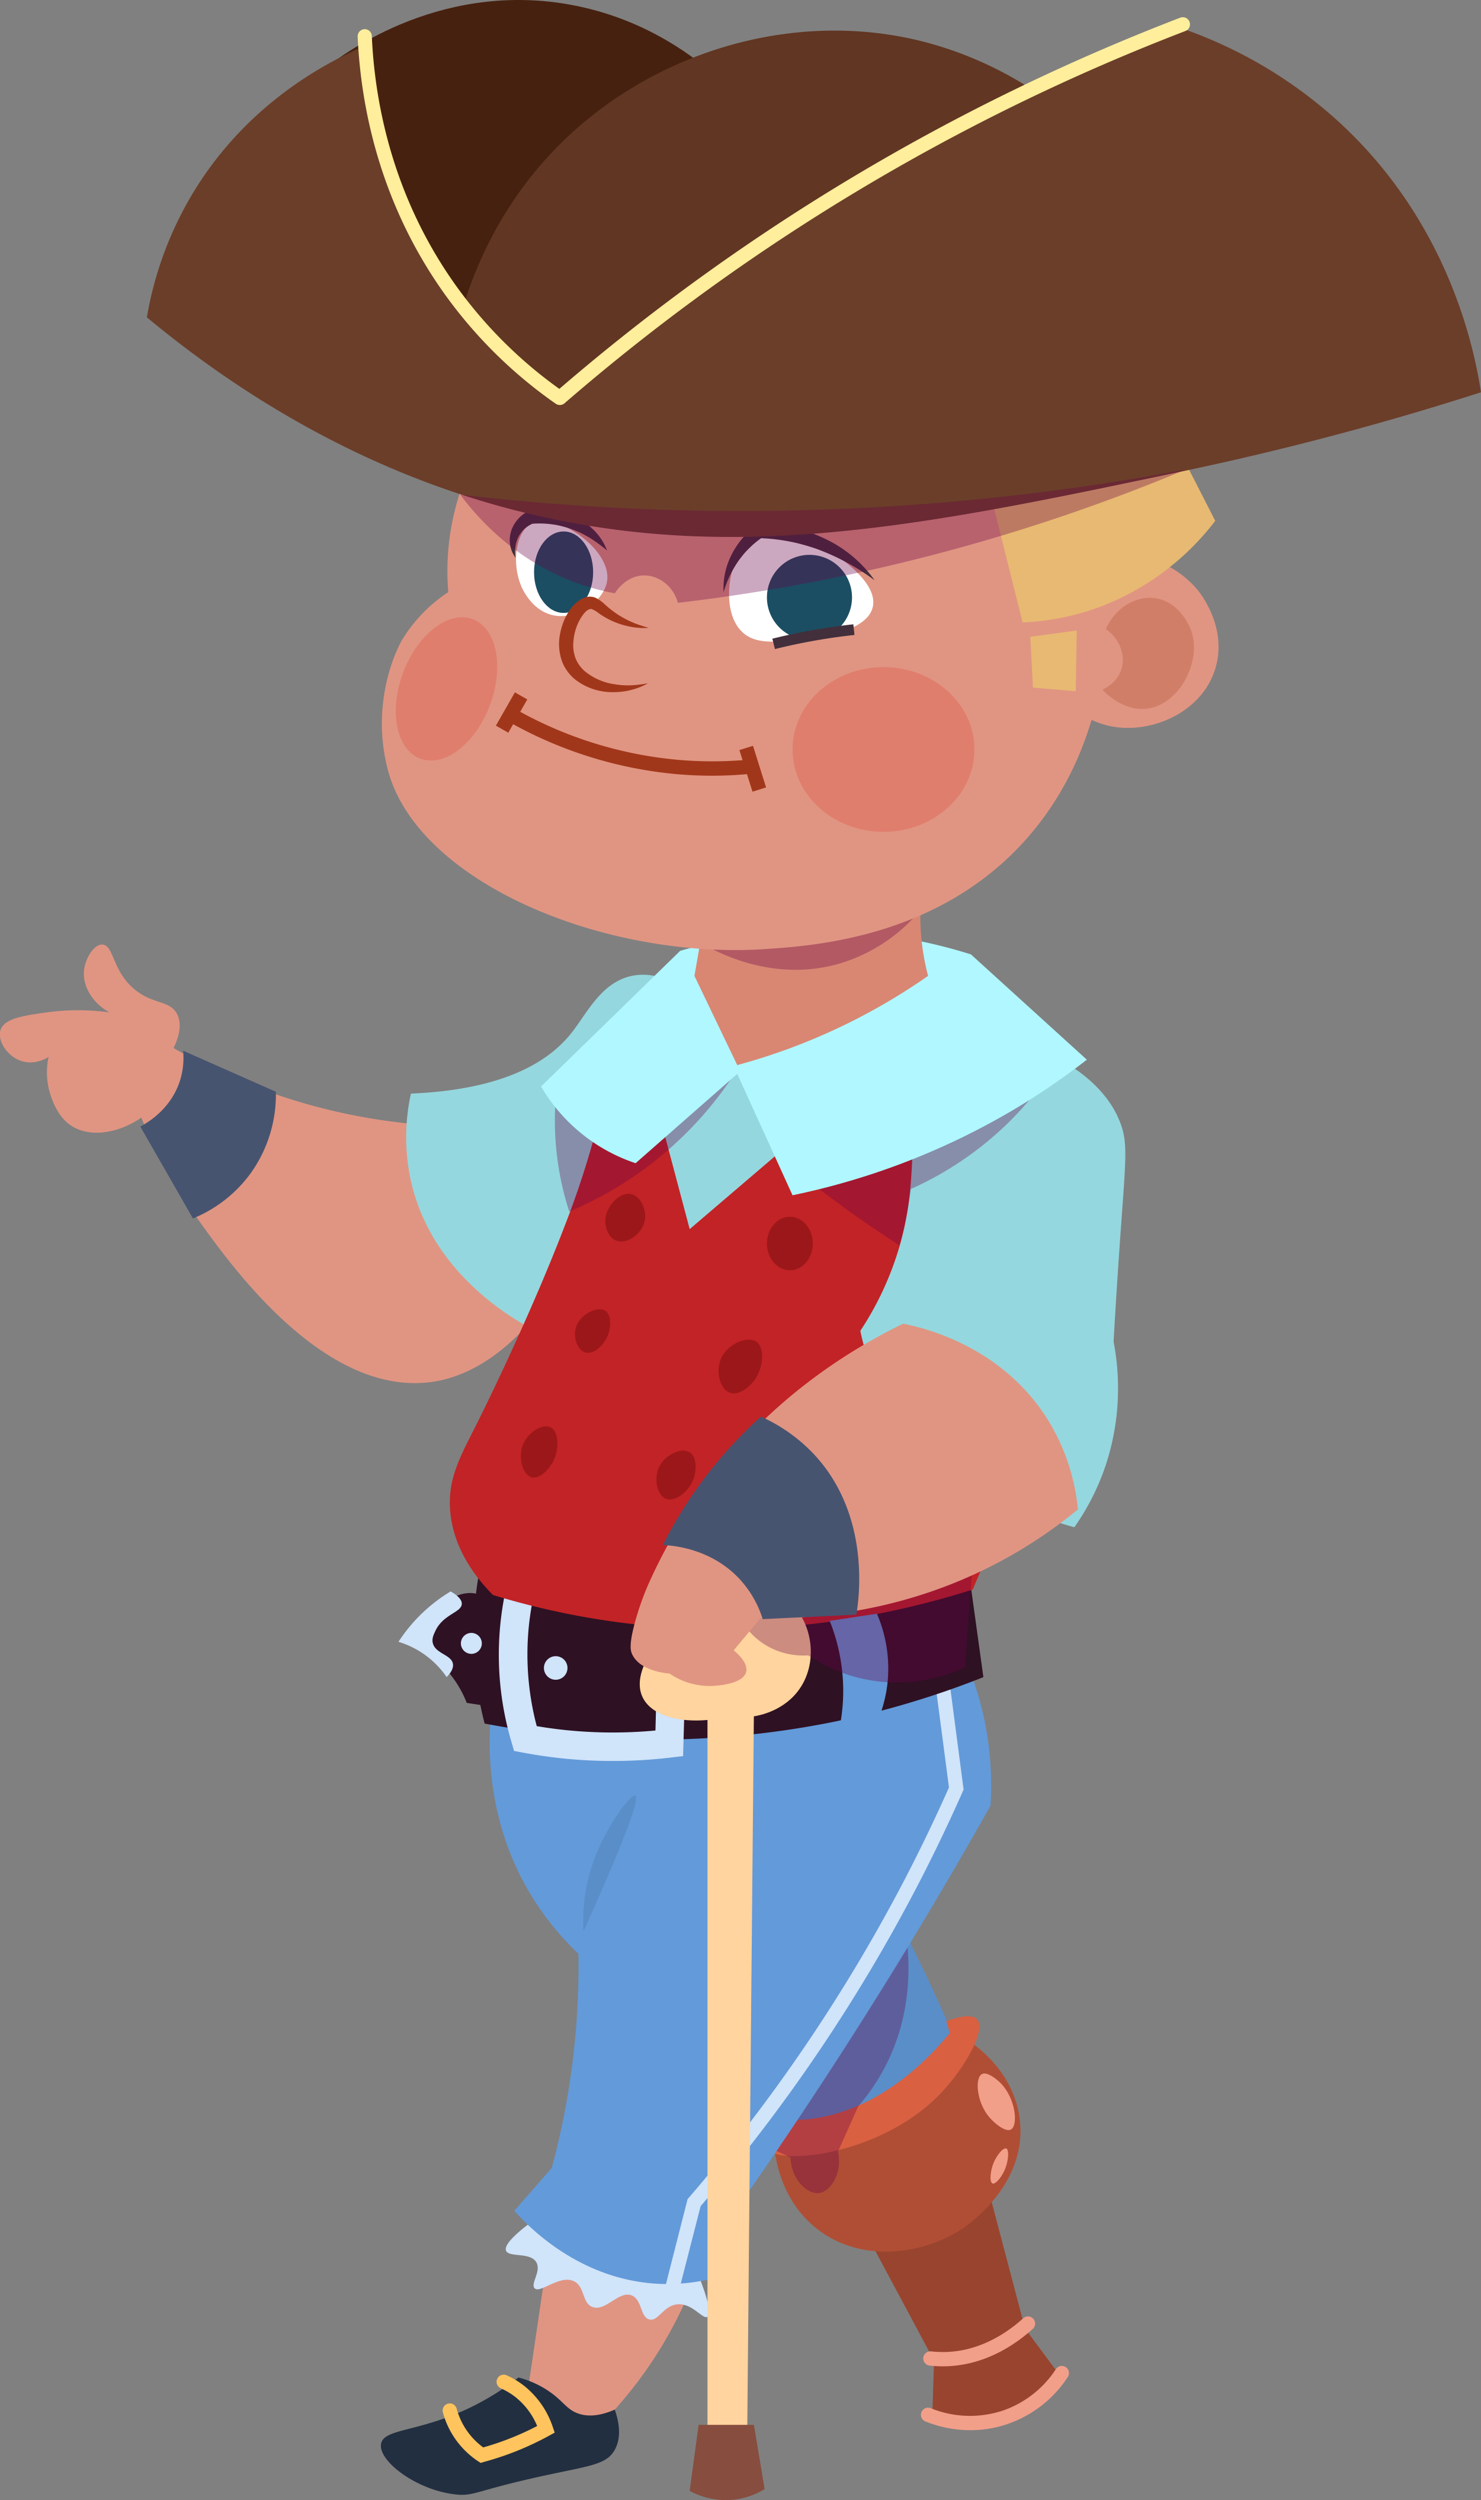<svg xmlns="http://www.w3.org/2000/svg" viewBox="0 0 605.83 1022.21" id="little-boys-pirate"><rect x="0" y="0" width="605.83" height="1022.21" fill="#808080" stroke="none"/><g data-name="Layer 2"><g data-name="Layer 1"><path fill="#99442e" d="M401.79,885.64q8.76,33.2,17.51,66.39,7.31,9.86,14.6,19.7a42,42,0,0,1-16.06,15.33c-16.76,8.89-33.71,2.54-36.48,1.46q.38-11.68.73-23.35l-32.83-61.29Z"></path><path fill="#5a8ec9" d="M357,765.25c6.37,11.46,12.73,23.62,19,36.48,9,18.49,16.7,36.33,23.35,53.26l14.59,12.41a95.15,95.15,0,0,1-19,17.51c-22.62,15.76-46.38,17.48-57.64,17.51l-7.29-19-42.32-53.26Z"></path><path fill="#b04e35" d="M393,832.38c2.37,1.31,21.15,12.14,24.07,33.56,3.65,26.68-20.89,43.61-23.34,45.24-16.42,10.92-42.43,14.4-60.56-.73-17.29-14.43-16.89-37-16.78-40.13a95.77,95.77,0,0,0,50.34-13.87A94.09,94.09,0,0,0,393,832.38Z"></path><path fill="#d96041" d="M387.07,826.39c4.8-1.74,10.52-3.17,12.64-.73,3.88,4.46-5.47,20.41-15.07,30.4-24.76,25.77-68.59,30.07-72.72,21.4-.82-1.7-.53-4.8,4.86-10.94a66.89,66.89,0,0,0,10.21.24c30.89-1.66,52.64-24.71,61.54-35.51Q387.8,828.82,387.07,826.39Z"></path><path fill="#f29f8a" d="M413.58 870.65c-2.19 1.26-6.63-2.41-8.76-4.86-5.38-6.2-6.09-16.14-3.16-17.76 2-1.13 5.67 1.92 6.57 2.68C415.33 856.69 416.73 868.83 413.58 870.65zM411.63 878.44c1.17.46.83 4.36 0 7-1.22 4-4.29 7.79-5.59 7.3s-.92-4.44 0-7.3C407.29 881.6 410.35 877.93 411.63 878.44zM385.71 967.5a49.12 49.12 0 01-5.54-.31 2.92 2.92 0 01.65-5.8 46.1 46.1 0 006.84.23c13.7-.65 24.43-7.89 31-13.84a2.92 2.92 0 013.91 4.33c-7.29 6.59-19.21 14.6-34.65 15.34C387.2 967.48 386.45 967.5 385.71 967.5zM397 993.61a49.39 49.39 0 01-18.31-3.52 2.92 2.92 0 112.2-5.4 42.78 42.78 0 0029.34.91A42.32 42.32 0 00432 968.55a2.92 2.92 0 014.9 3.16 48.08 48.08 0 01-24.86 19.42A46.9 46.9 0 01397 993.61z"></path><path d="M316.05,878.68l7.3,3.4c.33,9.36,7.14,15.15,11.67,14.6s9.76-7.85,7.78-17q4.14-9.24,8.27-18.48a84.14,84.14,0,0,0,11.68-17.51c10.94-22,9.31-43.29,7.78-53.51Z" style="mix-blend-mode:multiply" fill="#6b0047" opacity=".34"></path><path fill="#e09582" d="M287.72,921.39a170,170,0,0,1-10.22,25.54,172,172,0,0,1-27.72,40.13c.7,2.91,1.16,7.07-.73,10.94-3.11,6.35-10.5,7.67-24.81,11.67-25.11,7-23,8.76-29.91,8.76-17.22,0-34.44-10.63-33.57-16.78.58-4,8.72-4.4,24.08-10.22a158.53,158.53,0,0,0,31.37-16q5.11-34.65,10.22-69.31Z"></path><path fill="#222f40" d="M251.48,985.2c-7.39,3.23-12.23,2.66-15.32,1.46-4.43-1.7-5.73-4.85-11.31-8.75a39.82,39.82,0,0,0-12.77-5.84,110,110,0,0,1-12.4,8.39c-24.79,14.44-42.32,11.7-43.78,18.61s14.15,18.95,30.28,20.79c7.2.82,8-1.13,29.91-6.2,23.71-5.5,31.61-5.27,35.39-12C253.24,998.46,254.32,993.39,251.48,985.2Z"></path><path fill="#ffc45d" d="M196.61,1007l-1.1-.73a34.95,34.95,0,0,1-14.34-19.91,2.92,2.92,0,0,1,5.64-1.53,29,29,0,0,0,10.86,15.83,115.31,115.31,0,0,0,11.5-3.91,113.32,113.32,0,0,0,10.57-4.85A29.65,29.65,0,0,0,211,980.19a28.73,28.73,0,0,0-6-3.64,2.92,2.92,0,1,1,2.41-5.31,34,34,0,0,1,7.18,4.39,36.09,36.09,0,0,1,11.53,16.66l.79,2.32-2.15,1.18a122.33,122.33,0,0,1-13.46,6.35,120,120,0,0,1-13.46,4.48Z"></path><path fill="#d0e4fa" d="M285.41,929.39c5.42,13.69,5.18,17.16,4,17.87-2,1.21-6.16-5.75-12.4-5.1-5.74.59-7.63,7-11.31,6.2-3.85-.85-2.93-8.11-7.3-9.85-5.26-2.1-10.66,6.77-16.05,4.74-4.42-1.66-2.94-8.41-7.66-10.58-5.88-2.69-13.73,5.24-16,2.92-1.83-1.82,2.82-6.85.73-10.58-2.44-4.33-11.19-1.91-12.41-4.74-.78-1.81,1.55-5.7,14.23-14.59Z"></path><path fill="#2e1123" d="M221.93,701l-31-4.75a44.55,44.55,0,0,0-12.77-17.87,44,44,0,0,0-12.4-7.3,62.11,62.11,0,0,1,10.58-11.31c5.67-4.72,9.54-7.94,14.95-8.39,5.09-.42,6.29,2,16.06,5.11,11,3.45,13.68,1.67,16.78,4C228.46,663.8,231,673.21,221.93,701Z"></path><path fill="#e09582" d="M190.68,460.62A243.57,243.57,0,0,1,71,428.51c1.88-3.91,3.72-9.41,1.46-13.86-3-5.81-9.88-3.83-17.51-10.21-9.14-7.65-8.37-18.16-13.14-18.24-3.4-.06-6.52,5.26-7.29,9.48-1.22,6.64,2.71,14,10.21,18.24a94.12,94.12,0,0,0-25.53,0c-9.34,1.29-17.49,2.42-19,7.3-1.27,4.13,2.47,10.3,8,12.4,5.85,2.21,11.08-1.07,11.68-1.46a29.72,29.72,0,0,0,.73,15.32c.68,2.14,2.78,8.64,8,12.41,7.28,5.23,19.05,4,29.19-2.92A210.83,210.83,0,0,0,80.5,497.83C94.12,517,132.6,571.29,176.81,565c7.08-1,25.58-5.19,44.51-29.91Q206,497.83,190.68,460.62Z"></path><path fill="#95d7de" d="M279,403.36c-4.88-2.8-12.36-6-20.43-4.38-12.58,2.56-18.41,15.28-24.8,23.35-8.74,11-26.31,23.14-65.67,24.8a83.27,83.27,0,0,0,0,35.76c9.08,40.36,46.47,59.09,52.53,62a215,215,0,0,0,31.38-43C273.56,462.8,278.13,425.57,279,403.36Z"></path><path fill="#639ad9" d="M394.24,677a130.45,130.45,0,0,1,10.95,61.28q-14.61,26-30.65,52.54C349.05,833,323.09,872.36,297.2,909q1.83,9.84,3.65,19.7a78.21,78.21,0,0,1-30.64,5.1c-33.36-1.27-54.86-24.29-59.83-29.91l15.32-17.51a316,316,0,0,0,8-39.4,315.72,315.72,0,0,0,2.91-48.16,115.81,115.81,0,0,1-21.15-27c-18.24-32.24-15.74-64.61-13.87-78.07A328.68,328.68,0,0,0,394.24,677Z"></path><path fill="#d0e4fa" d="M278,935.58l-5.65-1.44,8.92-35,.45-.52a682.4,682.4,0,0,0,87.91-129.32c6.55-12.55,12.79-25.49,18.56-38.48l-5.74-43.69,5.79-.77,5.94,45.33-.33.74c-5.9,13.35-12.31,26.67-19.05,39.57A688.42,688.42,0,0,1,286.61,902Z"></path><path fill="#2e1123" d="M395.7,638.3l6.57,47.42A363.23,363.23,0,0,1,341,704a371.34,371.34,0,0,1-142.76.7,142.83,142.83,0,0,1-4-23.34,145,145,0,0,1,3-44.48Z"></path><path fill="#d0e4fa" d="M250.51,720q-9.63,0-19.17-.93c-5.85-.57-11.75-1.42-17.55-2.51l-3.5-.66-1-3.42a125.75,125.75,0,0,1-2-64.26l11.38,2.63a113.24,113.24,0,0,0-2.78,19.9,115.08,115.08,0,0,0,3.67,35c4.31.73,8.65,1.31,13,1.73a187.73,187.73,0,0,0,35.56.06l1.33-49.38,11.67.32L279.43,718l-5,.6A201.59,201.59,0,0,1,250.51,720Z"></path><path fill="#c22326" d="M246.13,453A366.54,366.54,0,0,1,233,496c-16.25,43.35-38.67,87.55-38.67,87.55-6.26,12.34-11.05,21.1-10.22,33.57,1.07,16,10.72,28.11,17.51,35a320.53,320.53,0,0,0,49.62,10.94c60.88,8.44,112.51-2.35,146.65-13.13a374.09,374.09,0,0,0,21.16-63.48,382.6,382.6,0,0,0,5.11-148.11C408.78,431,365.82,413,312.53,423.79A172.82,172.82,0,0,0,246.13,453Z"></path><path fill="#95d7de" d="M332.48 459.54l-50.35 43q-7.65-28.81-15.32-57.64c1.47-1.3 16.25-13.94 36.48-9.48S331.71 457.76 332.48 459.54zM439.48 624.43a98 98 0 0013.13-26.26 100.54 100.54 0 002.92-49.62c.45-7.91 1.17-20.11 2.19-35 2.67-38.88 3.89-45.28.73-54-2.87-7.9-11.83-24.57-46.7-35.75-16.83 3.28-25.29 10.26-29.91 16-13.22 16.57-4.79 35.69-13.13 67.12a127.36 127.36 0 01-16.78 37.21 88.69 88.69 0 005.83 18.24C376.82 605.33 424.73 620.4 439.48 624.43z"></path><path d="M427.68 441.27a135.12 135.12 0 01-14.95 17.51 137.06 137.06 0 01-40.13 27.36c-.52 4-1.23 8.26-2.19 12.77q-1.17 5.43-2.56 10.21c-6.63-4.25-13.46-8.87-20.43-13.86-9.05-6.49-17.43-13-25.17-19.33a322.87 322.87 0 00105.43-34.66zM227.52 446.74a120.87 120.87 0 005.35 48.64A150.83 150.83 0 00300.49 439z" style="mix-blend-mode:multiply" fill="#6b0047" opacity=".34"></path><path fill="#b0f7ff" d="M444.59,433.27a289.15,289.15,0,0,1-29.92,20.43,295,295,0,0,1-90.47,35l-22.62-49.61L260,475.59a70.69,70.69,0,0,1-38.67-31.37l56.91-55.46a204.84,204.84,0,0,1,118.93,1.46Z"></path><path fill="#d98773" d="M378.19,356.66A95.31,95.31,0,0,0,379.65,399a250.63,250.63,0,0,1-78.07,36.48L284.07,399q2.55-14.6,5.11-29.19Z"></path><path d="M376.37,372.32a69,69,0,0,1-32.11,21.4c-31.7,9.67-58.6-8.61-62.26-11.19a440.6,440.6,0,0,0,46.21-2.43A442.57,442.57,0,0,0,376.37,372.32Z" style="mix-blend-mode:multiply" fill="#6b0047" opacity=".34"></path><path fill="#e09582" d="M432.18,255.24c4.53-15.68,17.4-26.51,31.38-27,14.46-.51,24.1,10.29,26.27,12.89,1,1.14,12.51,15.44,7.29,32.34-5.06,16.41-22.78,25-37.94,24.08-13.15-.77-22-8.89-24.81-11.67Z"></path><path fill="#e09582" d="M192.87,189.58a102.85,102.85,0,0,0-9.49,52.53,61.47,61.47,0,0,0-19,19.7s-13.43,22.65-5.84,52.53c11.79,46.38,88.67,78.13,154.69,73.69,20.28-1.36,73-4.9,108.71-47.42s40.36-107.09,12.4-164.9Z"></path><path fill="#fff" d="M248.32 237.73c-1.33 7.93-12.18 15.84-21.89 13.86-6.7-1.36-10.33-6.9-11.31-8.39-6.45-9.83-4.76-25.41 2.19-29.18C227 208.74 250.51 224.6 248.32 237.73zM357 248.31c-2.68 11-26.42 13-31.74 13.5-9 .77-16.45 1.41-21.52-3.28-10.4-9.63-5.18-36.51 8-41.59 6-2.33 12.19.51 19 3.64C341.17 225.39 359.61 237.74 357 248.31z"></path><ellipse cx="361.41" cy="306.43" fill="#e07e6e" rx="37.21" ry="33.68"></ellipse><path fill="#e07e6e" d="M200.41,288.34c-5.92,15.76-18.66,25.55-28.47,21.86s-13-19.44-7.05-35.2,18.67-25.55,28.48-21.87S206.33,272.58,200.41,288.34Z"></path><path fill="#a1371a" d="M291.35,317.16q-7.32,0-14.59-.64a170.94,170.94,0,0,1-69.27-21.77l2.86-5.09a165.07,165.07,0,0,0,66.92,21,160.85,160.85,0,0,0,28.19,0l.51,5.82Q298.68,317.16,291.35,317.16Z"></path><rect width="5.83" height="17.84" x="304.99" y="305.42" fill="#a1371a" transform="rotate(-17.46 307.828 314.267)"></rect><path fill="#1b4e63" d="M348.53,244.25a17.4,17.4,0,1,1-17.39-17.39A17.4,17.4,0,0,1,348.53,244.25Z"></path><path fill="#422f3b" d="M357.76 237.24a94.11 94.11 0 00-22.57-12.39c-1.94-.75-4-1.38-6-1.95s-4.05-1.08-6.11-1.47a78 78 0 00-12.5-1.41l1.58-.51a36.72 36.72 0 00-5.35 4.31q-1.26 1.2-2.4 2.52c-.77.92-1.41 1.76-2.18 2.78a43.92 43.92 0 00-6.24 13 30.16 30.16 0 013.08-14.93 27.35 27.35 0 011.9-3.39 33.55 33.55 0 018-8.7l.61-.47 1 0a58.43 58.43 0 0113.64 1.17 67 67 0 016.64 1.78 54.59 54.59 0 016.34 2.57A51.76 51.76 0 01357.76 237.24zM317 265.39l-1.06-4.25c4.87-1.21 9.82-2.28 14.72-3.19 6.09-1.12 12.29-2 18.41-2.7l.47 4.36c-6 .65-12.1 1.54-18.08 2.65C326.59 263.15 321.73 264.2 317 265.39z"></path><ellipse cx="230.55" cy="233.95" fill="#1b4e63" rx="12.09" ry="16.65"></ellipse><path fill="#422f3b" d="M248.32,225.08a59.64,59.64,0,0,0-7.14-5.21c-1.23-.72-2.47-1.4-3.71-2s-2.61-1.12-3.78-1.57c-1.48-.55-2.63-.81-4-1.19a32.14,32.14,0,0,0-4-.74,38.18,38.18,0,0,0-8.14-.21l.74-.22a11.76,11.76,0,0,0-3.38,2,9.15,9.15,0,0,0-1.42,1.43,8.3,8.3,0,0,0-.61.82,6.4,6.4,0,0,0-.57.91l-.48.92c-.13.33-.29.66-.39,1a12.53,12.53,0,0,0-.55,2.17,16.73,16.73,0,0,0,0,4.8,11.32,11.32,0,0,1-2.12-4.73,12.3,12.3,0,0,1-.25-2.72c0-.47.08-.92.13-1.4s.19-1.05.29-1.41a9.91,9.91,0,0,1,.4-1.34c.17-.45.39-.87.6-1.31a14.17,14.17,0,0,1,6.16-6.08l.22-.12.53-.1a30.17,30.17,0,0,1,9.67-.18,36.5,36.5,0,0,1,4.74,1.07,28.32,28.32,0,0,1,4.42,1.82,27.77,27.77,0,0,1,7.7,5.73A23.09,23.09,0,0,1,248.32,225.08Z"></path><path fill="#e8b972" d="M404.46,199.06l13.86,55.45a104,104,0,0,0,32.1-6.56,107.25,107.25,0,0,0,46.7-35L481.8,183Z"></path><path fill="#47210f" d="M308.15,47.06c-6.33-7.94-31.43-37.47-75.4-45.24-54.94-9.71-95.24,22.36-101.17,27.24C129.24,39.27,125,64.2,136,91.81c10.76,27.13,35.87,56,66.15,60.31C244.21,158.06,296.88,116.46,308.15,47.06Z"></path><path fill="#613622" d="M437.53,48A151.12,151.12,0,0,0,377.22,16.9c-51.83-13-108.06,3.69-145.93,39.88C194.55,91.9,186,135,183.62,151.15c27,24.19,51.75,30.89,66.16,33.08C317.75,194.53,395.07,140.72,437.53,48Z"></path><path fill="#6b3e29" d="M605.83,160.39a1218.79,1218.79,0,0,1-121.11,32.1c-105.75,22.31-185.09,39-274.34,16.06-33.92-8.74-89.63-28.46-150.3-78.8a146,146,0,0,1,19-51.08c22.67-37.38,56.15-53.92,70-59.83a205.7,205.7,0,0,0,24.81,81.72,205.67,205.67,0,0,0,55.45,64.21A895.69,895.69,0,0,1,478.88,10.09a184.9,184.9,0,0,1,70,40.86C592.85,92,603.1,142.75,605.83,160.39Z"></path><path fill="#a1371a" d="M265.34,256.7a23.38,23.38,0,0,1-4,0,32.56,32.56,0,0,1-16.63-6.13,10.92,10.92,0,0,0-2.68-1.55,1.57,1.57,0,0,0-.71,0c.3,0-.46.16-.64.23s-.22.2-.36.26c-1.29.81-2.8,3.05-3.8,5.19a21.57,21.57,0,0,0-1.91,7.2,15.3,15.3,0,0,0,.74,7,13.81,13.81,0,0,0,3.88,5.54,24.57,24.57,0,0,0,12,5.29,33.3,33.3,0,0,0,10,.21c2.45-.29,3.88-.58,3.88-.58l-.92.47a18.33,18.33,0,0,1-2.69,1.21A29.06,29.06,0,0,1,251,283a24.89,24.89,0,0,1-15-4.63,17.77,17.77,0,0,1-5.9-7.46,21,21,0,0,1-1.31-9.67,27.43,27.43,0,0,1,2.65-9.08c1.5-2.81,3.18-5.4,6.54-7.31a10.42,10.42,0,0,1,1.43-.59l1.27-.28a6.17,6.17,0,0,1,3.11.51,15.81,15.81,0,0,1,3.58,2.58,44.49,44.49,0,0,0,5.17,4.06,39.51,39.51,0,0,0,9,4.39C263.93,256.34,265.34,256.7,265.34,256.7Z"></path><path fill="#ffd49e" d="M323,655.08c9.09,7.84,11.82,23.79,4.38,35-6.23,9.41-16.83,11.33-19,11.67q-1.45,157.61-2.92,315.2l-16.05-1.46V703.23c-11.51,1.07-22.43-1.72-26.27-8.75-6-11,7.9-27.56,19-35C284.56,657.82,308.22,642.32,323,655.08Z"></path><path fill="#874d3e" d="M312.78,1017.7a30.74,30.74,0,0,1-13.14,4.38,31.12,31.12,0,0,1-17.51-3.65q1.83-13.5,3.65-27H308.4Z"></path><path d="M485,192a770.14,770.14,0,0,1-74.42,26.75,772,772,0,0,1-133.28,27.73c-1.84-6.81-7.82-11.37-14.11-11.19-7.4.21-11.43,6.88-11.67,7.3A98.55,98.55,0,0,1,233,237.24c-23-9.2-37.34-25.12-44.75-35a988.43,988.43,0,0,0,141.55,6.33A989.63,989.63,0,0,0,485,192Z" style="mix-blend-mode:multiply" fill="#6b0047" opacity=".34"></path><path fill="#d17e69" d="M452.38,257.19c3.74-8.61,12-13.63,19.94-12.65,10.84,1.34,14.92,13.12,15.08,13.62,4.2,12.78-5.26,30.24-18.48,31.62-9.4,1-16.7-6.42-18-7.78,1-.45,6-2.81,7.78-8.27C460.56,268,458.08,261.21,452.38,257.19Z"></path><path fill="#e8b972" d="M440.46,257.8l-19,2.55q.56,10.39,1.1,20.79l17.51,1.46Z"></path><path fill="#9c1719" d="M332.48 508.42c0 6.05-4.2 10.95-9.37 10.95s-9.37-4.9-9.37-10.95 4.2-10.94 9.37-10.94S332.48 502.38 332.48 508.42zM258.3 488.24c3.79.92 6.42 6.52 5.35 11.18-1.23 5.38-7.39 9.5-11.67 7.79-3-1.21-4.35-5-4.38-7.79C247.53 493.37 253.56 487.08 258.3 488.24zM309.37 548.55c-3.78-2.55-12.14 1.07-14.59 7.3-2 5-.32 12.21 3.89 13.62 3.68 1.23 7.87-2.46 9.73-4.87C312.26 559.61 313.12 551.08 309.37 548.55zM247.6 535.9c2.56 1.63 2.38 6.83 1 10.22-1.53 3.66-5.63 7.94-9.24 6.81-3.26-1-4.8-6-3.89-9.73C236.84 537.48 244.37 533.85 247.6 535.9zM225.22 583.57c-3.36-1.66-9.14 2.08-11.19 6.81-2.27 5.26-.31 12.6 3.41 13.62 3.35.92 7.53-3.46 9.24-7.29C228.69 592.18 228.66 585.28 225.22 583.57zM282.13 593.79c-3.5-2.23-10.35 1.12-12.64 6.32-2 4.58-.76 11.17 2.91 12.65 3.87 1.55 9.31-3 11.19-7.78C285 601.35 285.15 595.71 282.13 593.79z"></path><rect width="15.68" height="5.84" x="201.43" y="288.41" fill="#a1371a" transform="rotate(-60.28 209.271 291.324)"></rect><path fill="#ffee9c" d="M229,165.59a2.92,2.92,0,0,1-1.67-.52,188.74,188.74,0,0,1-44.46-43.48c-28-38.46-35.36-79.23-36.56-106.66a2.93,2.93,0,0,1,2.79-3,2.89,2.89,0,0,1,3,2.8c1.17,26.62,8.26,66.19,35.44,103.47A182.89,182.89,0,0,0,228.81,159a863.6,863.6,0,0,1,254-151.77,2.92,2.92,0,0,1,2.1,5.45,858.56,858.56,0,0,0-254,152.22A2.85,2.85,0,0,1,229,165.59Z"></path><path fill="#5a8ec9" d="M238.71,789.66c19.68-43.78,22.69-54.65,21.16-55.45-1.8-.94-11,11.51-16.05,24.08A72.32,72.32,0,0,0,238.71,789.66Z"></path><path fill="#d0e4fa" d="M184.35 650.67c3.89 2.23 4.61 4 4.56 5.11-.14 3.52-7.54 4.18-10.76 10.94-.79 1.66-1.55 3.27-1.09 5.11 1.07 4.3 7.51 4.68 8.21 8.39.22 1.19-.1 3-2.56 5.47A36.76 36.76 0 00163 671.28a66.14 66.14 0 0121.34-20.61zM197.1 671.91a4.28 4.28 0 11-4.28-4.27A4.28 4.28 0 01197.1 671.91z"></path><circle cx="227.32" cy="681.97" r="4.82" fill="#d0e4fa"></circle><path fill="#639ad9" d="M358.73,704.3a55.49,55.49,0,0,0,4.38-16.78,56.68,56.68,0,0,0-4.38-27.73l-19.33,2.92a77.36,77.36,0,0,1,5.47,25.54,76.51,76.51,0,0,1-1.46,18.24Z"></path><path d="M300,655.41c.7,2.26,4.11,12.39,14.59,18a30,30,0,0,0,16.05,3.41,65.19,65.19,0,0,0,64.21,4.86q1.45-20.67,2.92-41.34Z" style="mix-blend-mode:multiply" fill="#6b0047" opacity=".34"></path><path fill="#e09582" d="M440.94,617.14a84.89,84.89,0,0,0-13.13-37.94c-19.33-29.7-51.39-36.61-58.37-38-21,10.22-53.48,29.86-80.26,65.67a212.74,212.74,0,0,0-22.62,37.94A114,114,0,0,0,260,662.37c-2.81,10-2.06,12.51-1.46,13.87,3.06,6.85,13.51,7.87,15.33,8a29.27,29.27,0,0,0,16.05,5.11c.59,0,14-.07,15.32-5.84.86-3.78-4-7.83-5.11-8.75l10.95-13.14c21.72.32,57.78-2.38,95.58-21.89A193.66,193.66,0,0,0,440.94,617.14Z"></path><path fill="#475470" d="M74.91 429.59a30.87 30.87 0 01-1.46 12.77C69.58 453.8 60 459.22 57.4 460.6l21.52 37.58a54.77 54.77 0 0023.72-18.61 55.24 55.24 0 0010.21-33.19zM312 662a43 43 0 00-9.49-16.42c-11.75-12.59-27.47-13.7-31.37-13.86a179.72 179.72 0 0140.13-52.53 67.82 67.82 0 0122.62 16.41c22.53 25.15 17.36 59 16.41 64.58z"></path></g></g></svg>